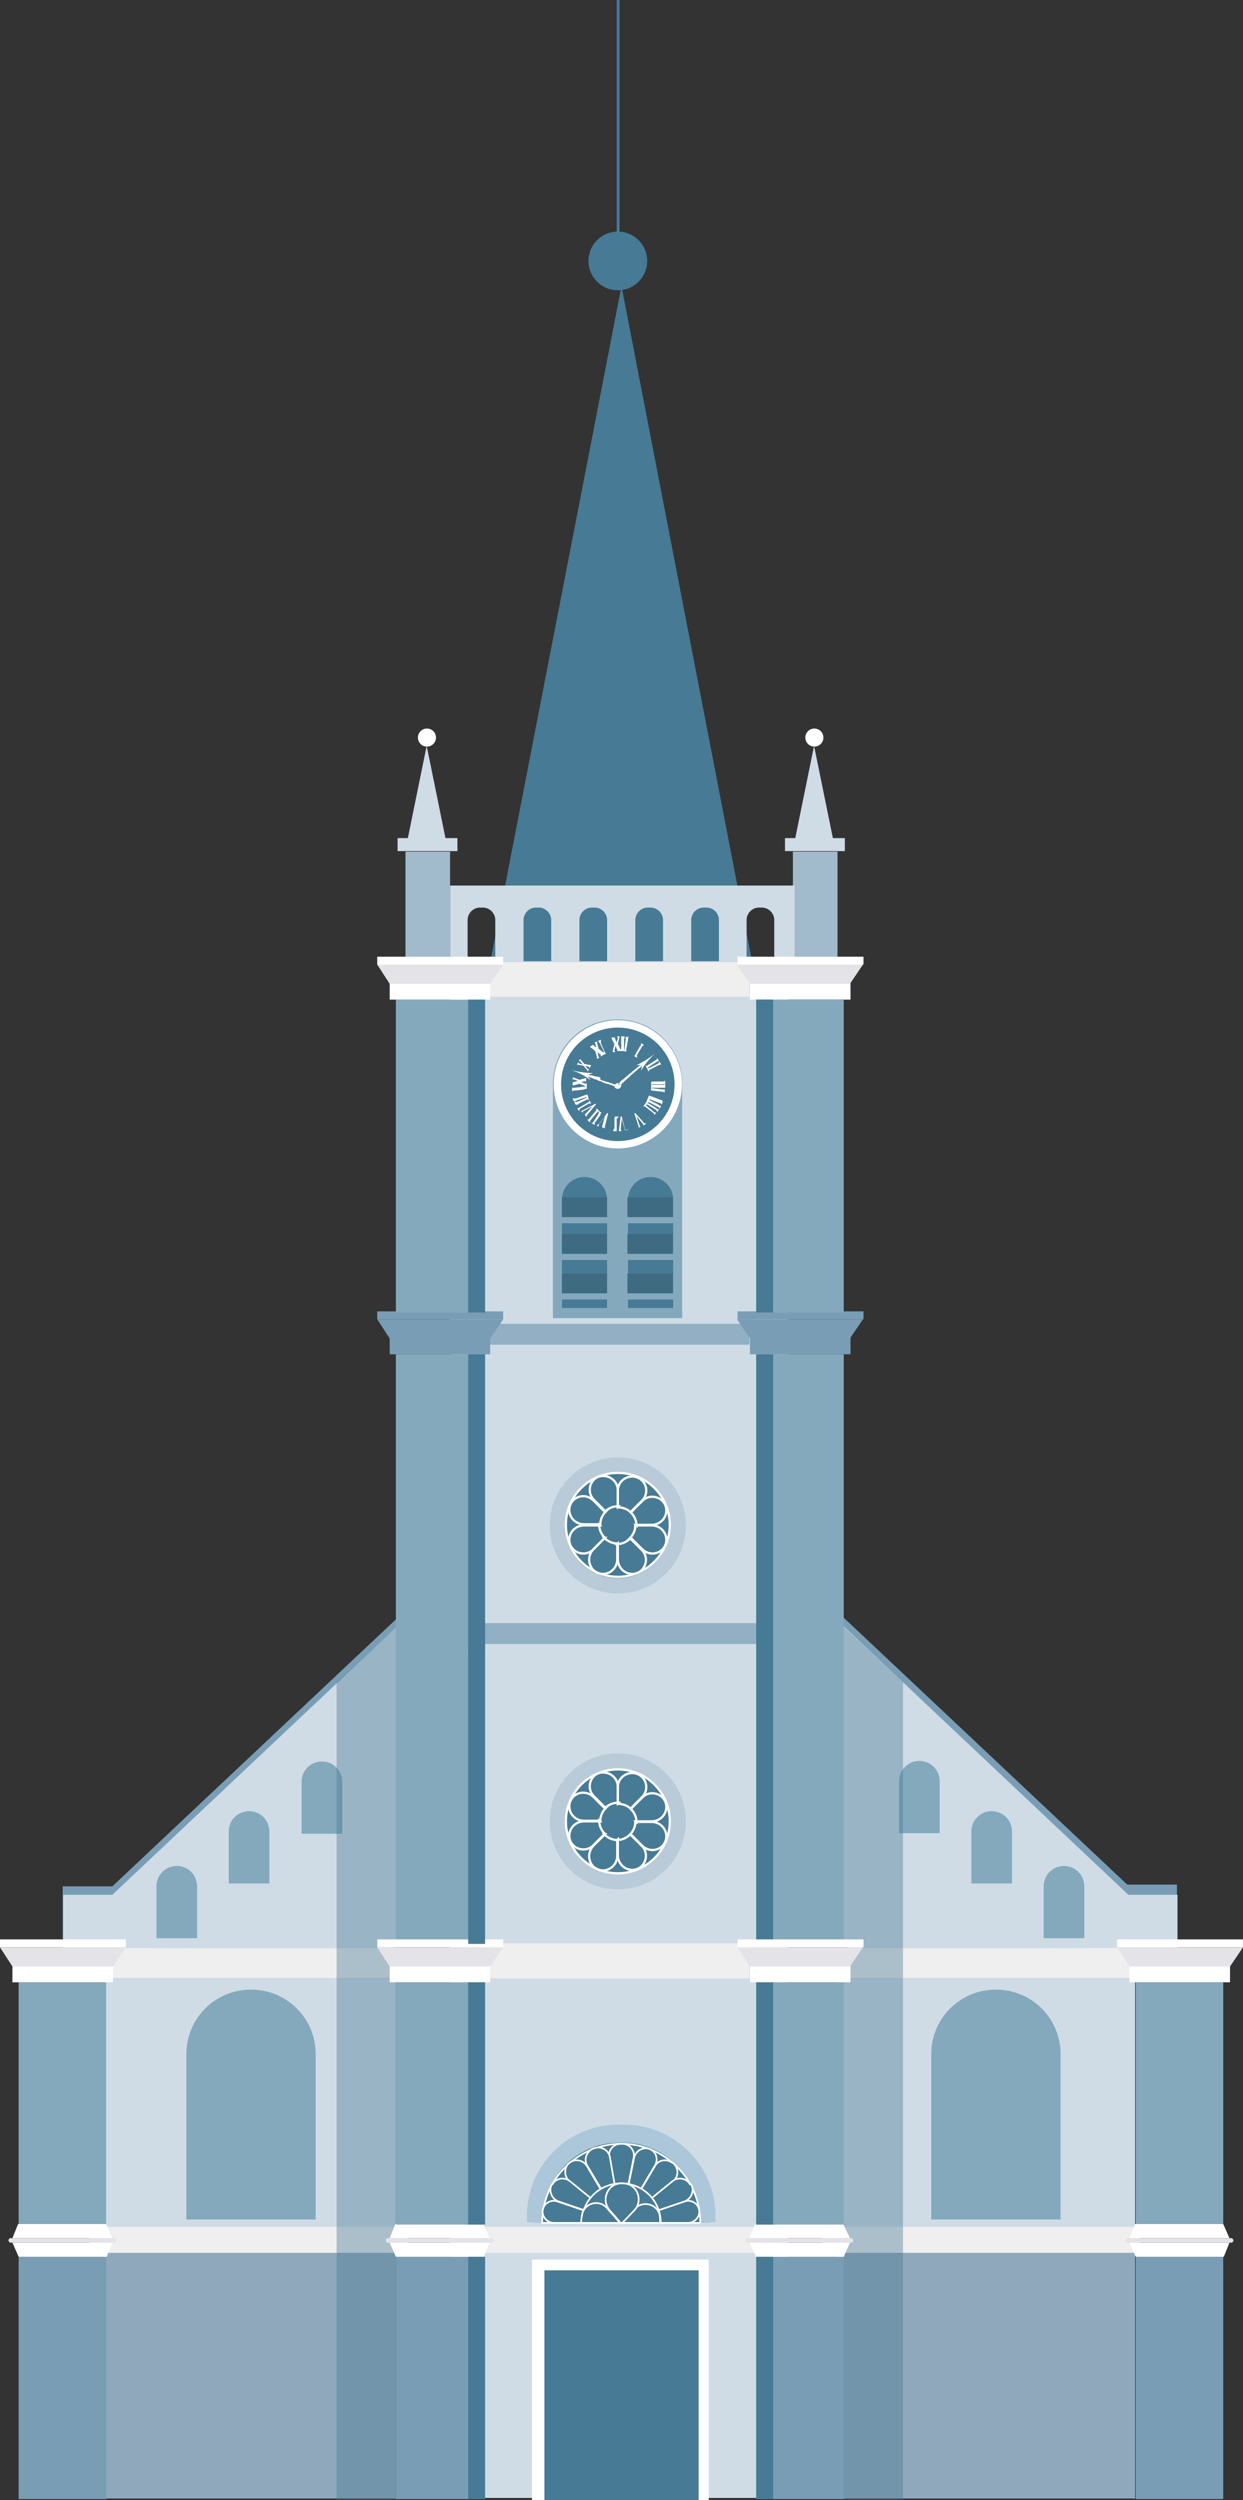 <?xml version="1.0" encoding="UTF-8"?>
<svg id="Laag_2" data-name="Laag 2" xmlns="http://www.w3.org/2000/svg" viewBox="0 0 22.01 44.27">
  <rect x="0" y="0" width="22.01" height="44.27" fill="#333333" stroke="none"/>
  <defs>
    <style>
      .cls-1 {
        fill: #a1bacc;
      }

      .cls-2 {
        fill: #84a9bd;
      }

      .cls-3 {
        stroke: #b9cbd8;
        stroke-width: .27px;
      }

      .cls-3, .cls-4, .cls-5, .cls-6, .cls-7, .cls-8 {
        fill: #467a95;
      }

      .cls-3, .cls-4, .cls-9, .cls-7 {
        stroke-miterlimit: 10;
      }

      .cls-4 {
        stroke-width: .13px;
      }

      .cls-4, .cls-10, .cls-6, .cls-9, .cls-7 {
        stroke: #fff;
      }

      .cls-11 {
        fill: #efefef;
      }

      .cls-12 {
        fill: #acc7d9;
      }

      .cls-13 {
        opacity: .71;
      }

      .cls-13, .cls-14 {
        fill: #799db5;
      }

      .cls-15 {
        fill: #cfdce6;
      }

      .cls-5 {
        opacity: .4;
      }

      .cls-10 {
        fill: #477b96;
      }

      .cls-10, .cls-6 {
        stroke-linecap: round;
        stroke-linejoin: round;
      }

      .cls-10, .cls-6, .cls-7 {
        stroke-width: .03px;
      }

      .cls-9 {
        fill: none;
        stroke-width: .04px;
      }

      .cls-16 {
        fill: #e4e4e8;
      }

      .cls-17 {
        fill: #90a8bb;
      }

      .cls-18 {
        fill: #fff;
      }

      .cls-19 {
        fill: #3e6a82;
      }
    </style>
  </defs>
  <g id="iconen">
    <g>
      <rect class="cls-17" x="14.82" y="39.87" width="5.28" height="4.37"/>
      <rect class="cls-15" x="14.82" y="35.03" width="5.28" height="4.45"/>
      <rect class="cls-11" x="15.02" y="34.41" width="5.17" height=".62"/>
      <rect class="cls-11" x="14.55" y="39.43" width="5.64" height=".46"/>
      <path class="cls-14" d="M15.2,34.33c.34.02,5.64,0,5.64,0v-.96s-.88,0-.88,0l-5.12-4.82v5.73s.37.05.37.05Z"/>
      <path class="cls-15" d="M15.29,34.49c.34.02,5.56,0,5.56,0v-.94s-.87,0-.87,0l-5.06-4.77v5.66s.37.05.37.05Z"/>
      <rect class="cls-14" x="20.11" y="39.96" width="1.55" height="4.29"/>
      <rect class="cls-18" x="20" y="34.76" width="1.78" height=".34"/>
      <rect class="cls-18" x="19.78" y="34.34" width="2.23" height=".14"/>
      <polygon class="cls-16" points="22.01 34.48 19.78 34.48 20 34.82 21.78 34.82 22.01 34.48"/>
      <rect class="cls-2" x="20.11" y="35.1" width="1.55" height="4.29"/>
      <polygon class="cls-18" points="21.67 39.96 20.11 39.96 20 39.71 21.77 39.71 21.67 39.96"/>
      <polygon class="cls-18" points="20.1 39.38 21.66 39.38 21.77 39.63 20 39.63 20.1 39.38"/>
      <rect class="cls-16" x="19.93" y="39.63" width="1.91" height=".08" rx=".04" ry=".04"/>
      <path class="cls-2" d="M17.64,35.23h0c.63,0,1.14.51,1.14,1.14v2.93h-2.29v-2.93c0-.63.51-1.14,1.14-1.14Z"/>
      <path class="cls-2" d="M17.2,32.07h.72v.92c0,.2-.16.36-.36.36h0c-.2,0-.36-.16-.36-.36v-.92h0Z" transform="translate(35.12 65.42) rotate(-180)"/>
      <path class="cls-2" d="M18.49,33.04h.72v.92c0,.2-.16.36-.36.36h0c-.2,0-.36-.16-.36-.36v-.92h0Z" transform="translate(37.69 67.36) rotate(-180)"/>
      <path class="cls-2" d="M15.92,31.19h.72v.92c0,.2-.16.36-.36.36h0c-.2,0-.36-.16-.36-.36v-.92h0Z" transform="translate(32.56 63.65) rotate(-180)"/>
      <polygon class="cls-5" points="14.93 44.26 15.99 44.26 15.99 29.79 14.93 28.8 14.93 44.26"/>
      <rect class="cls-17" x="1.84" y="39.87" width="5.17" height="4.37"/>
      <rect class="cls-15" x="1.84" y="35.03" width="5.17" height="4.45"/>
      <rect class="cls-11" x="1.81" y="34.41" width="5.17" height=".62"/>
      <rect class="cls-11" x="1.58" y="39.43" width="5.64" height=".46"/>
      <path class="cls-14" d="M6.75,34.36c-.34.02-5.64,0-5.64,0v-.96h.88l5.12-4.82v5.73l-.37.05Z"/>
      <path class="cls-15" d="M6.68,34.49c-.34.02-5.56,0-5.56,0v-.94h.87l5.06-4.77v5.66l-.37.05Z"/>
      <rect class="cls-14" x=".33" y="39.96" width="1.55" height="4.29"/>
      <rect class="cls-18" x=".22" y="34.76" width="1.78" height=".34"/>
      <rect class="cls-18" x="0" y="34.34" width="2.23" height=".14"/>
      <polygon class="cls-16" points="2.23 34.48 0 34.48 .22 34.82 2 34.82 2.23 34.48"/>
      <rect class="cls-2" x=".33" y="35.1" width="1.55" height="4.29"/>
      <polygon class="cls-18" points="1.89 39.96 .33 39.96 .22 39.71 1.99 39.71 1.89 39.96"/>
      <polygon class="cls-18" points=".32 39.38 1.88 39.38 1.99 39.63 .22 39.63 .32 39.38"/>
      <rect class="cls-16" x=".15" y="39.63" width="1.91" height=".08" rx=".04" ry=".04"/>
      <path class="cls-2" d="M4.45,35.23h0c.63,0,1.14.51,1.14,1.14v2.93h-2.29v-2.93c0-.63.51-1.14,1.14-1.14Z"/>
      <path class="cls-2" d="M4.41,32.07h0c.2,0,.36.16.36.36v.92h-.72v-.92c0-.2.16-.36.36-.36Z"/>
      <path class="cls-2" d="M3.13,33.04h0c.2,0,.36.16.36.36v.92h-.72v-.92c0-.2.16-.36.36-.36Z"/>
      <path class="cls-2" d="M5.7,31.19h0c.2,0,.36.16.36.36v.92h-.72v-.92c0-.2.16-.36.36-.36Z"/>
      <polygon class="cls-5" points="7.03 44.26 5.96 44.26 5.96 29.79 7.03 28.8 7.03 44.26"/>
      <rect class="cls-15" x="7.97" y="17.03" width="5.98" height="27.2"/>
      <rect class="cls-11" x="8.56" y="34.41" width="4.71" height=".62"/>
      <rect class="cls-11" x="8.06" y="39.43" width="5.64" height=".46"/>
      <polygon class="cls-8" points="11.01 5.09 11 5.09 8.68 17.04 13.32 17.04 11.01 5.09"/>
      <rect class="cls-15" x="7.04" y="14.84" width="1.06" height=".23"/>
      <rect class="cls-15" x="13.9" y="14.84" width="1.06" height=".23"/>
      <rect class="cls-1" x="7.18" y="15.08" width=".79" height="1.91"/>
      <polygon class="cls-15" points="7.56 13.23 7.55 13.23 7.22 14.85 7.89 14.85 7.56 13.23"/>
      <rect class="cls-1" x="14.04" y="15.08" width=".79" height="1.91"/>
      <path class="cls-15" d="M7.97,15.68v1.35h6.1v-1.35h-6.1ZM8.77,17.02h-.49v-.73c0-.12.1-.22.22-.22h.05c.12,0,.22.1.22.22v.73ZM9.76,17.02h-.49v-.73c0-.12.1-.22.22-.22h.05c.12,0,.22.1.22.22v.73ZM10.75,17.02h-.49v-.73c0-.12.1-.22.22-.22h.05c.12,0,.22.1.22.22v.73ZM11.74,17.02h-.49v-.73c0-.12.1-.22.22-.22h.05c.12,0,.22.1.22.22v.73ZM12.73,17.02h-.49v-.73c0-.12.1-.22.22-.22h.05c.12,0,.22.1.22.22v.73ZM13.71,17.02h-.49v-.73c0-.12.1-.22.22-.22h.05c.12,0,.22.1.22.22v.73Z"/>
      <circle class="cls-18" cx="7.56" cy="13.06" r=".16"/>
      <polygon class="cls-15" points="14.42 13.23 14.41 13.23 14.08 14.85 14.75 14.85 14.42 13.23"/>
      <circle class="cls-18" cx="14.42" cy="13.06" r=".16"/>
      <rect class="cls-18" x="9.42" y="40.01" width="3.13" height="4.26"/>
      <rect class="cls-14" x="7.01" y="39.96" width="1.55" height="4.29"/>
      <rect class="cls-14" x="6.9" y="23.64" width="1.78" height=".34"/>
      <rect class="cls-14" x="6.68" y="23.22" width="2.23" height=".14"/>
      <polygon class="cls-14" points="8.91 23.36 6.68 23.36 6.9 23.7 8.68 23.7 8.91 23.36"/>
      <rect class="cls-2" x="7.01" y="29.19" width="1.55" height="5.23"/>
      <rect class="cls-2" x="7.01" y="17.7" width="1.55" height="5.54"/>
      <rect class="cls-2" x="7.01" y="23.98" width="1.55" height="5.23"/>
      <polygon class="cls-18" points="8.57 39.96 7.01 39.96 6.9 39.71 8.67 39.71 8.57 39.96"/>
      <polygon class="cls-18" points="7 39.38 8.56 39.38 8.67 39.63 6.9 39.63 7 39.38"/>
      <rect class="cls-16" x="6.83" y="39.63" width="1.91" height=".08" rx=".04" ry=".04"/>
      <rect class="cls-14" x="13.39" y="39.96" width="1.55" height="4.29"/>
      <rect class="cls-14" x="13.28" y="23.64" width="1.78" height=".34"/>
      <rect class="cls-14" x="13.06" y="23.22" width="2.23" height=".14"/>
      <polygon class="cls-14" points="15.28 23.36 13.05 23.36 13.28 23.7 15.05 23.7 15.28 23.36"/>
      <rect class="cls-18" x="13.28" y="17.36" width="1.78" height=".34"/>
      <rect class="cls-11" x="8.56" y="17.03" width="4.71" height=".62"/>
      <rect class="cls-13" x="8.56" y="23.44" width="4.71" height=".37"/>
      <rect class="cls-13" x="8.56" y="28.74" width="4.83" height=".37"/>
      <rect class="cls-18" x="13.06" y="16.94" width="2.23" height=".14"/>
      <polygon class="cls-16" points="15.28 17.08 13.05 17.08 13.28 17.42 15.05 17.42 15.28 17.08"/>
      <rect class="cls-2" x="13.39" y="29.19" width="1.55" height="5.23"/>
      <rect class="cls-2" x="13.39" y="17.7" width="1.55" height="5.54"/>
      <rect class="cls-2" x="13.39" y="23.98" width="1.55" height="5.23"/>
      <polygon class="cls-18" points="14.94 39.96 13.39 39.96 13.27 39.71 15.05 39.71 14.94 39.96"/>
      <polygon class="cls-18" points="13.37 39.38 14.93 39.38 15.05 39.63 13.27 39.63 13.37 39.38"/>
      <rect class="cls-16" x="13.2" y="39.63" width="1.91" height=".08" rx=".04" ry=".04"/>
      <rect class="cls-8" x="9.64" y="40.2" width="2.73" height="4.07"/>
      <path class="cls-2" d="M10.94,18.05h0c.63,0,1.14.51,1.14,1.14v4.15h-2.29v-4.15c0-.63.51-1.14,1.14-1.14Z"/>
      <g>
        <path class="cls-8" d="M10.35,20.84h0c.22,0,.4.18.4.4v1.92h-.8v-1.92c0-.22.18-.4.4-.4Z"/>
        <path class="cls-8" d="M11.52,20.84h0c.22,0,.4.18.4.4v1.92h-.8v-1.92c0-.22.18-.4.4-.4Z"/>
      </g>
      <path class="cls-12" d="M10.95,37.62h.1c.9,0,1.62.73,1.62,1.62v.11h-3.34v-.11c0-.9.73-1.62,1.62-1.62Z"/>
      <path class="cls-12" d="M10.96,37.73h.09c.84,0,1.52.68,1.52,1.52v.11h-3.14v-.11c0-.84.68-1.52,1.52-1.52Z"/>
      <path class="cls-8" d="M10.97,37.94h.06c.74,0,1.33.6,1.33,1.33v.08h-2.73v-.08c0-.74.6-1.33,1.33-1.33Z"/>
      <circle class="cls-3" cx="10.94" cy="32.25" r="1.07"/>
      <circle class="cls-3" cx="10.94" cy="27.01" r="1.07"/>
      <circle class="cls-4" cx="10.94" cy="19.2" r="1.07"/>
      <circle class="cls-8" cx="10.94" cy="4.62" r=".52"/>
      <rect class="cls-18" x="6.9" y="17.36" width="1.78" height=".34"/>
      <rect class="cls-18" x="6.68" y="16.94" width="2.23" height=".14"/>
      <polygon class="cls-16" points="8.91 17.08 6.68 17.08 6.9 17.42 8.68 17.42 8.91 17.08"/>
      <rect class="cls-18" x="6.9" y="34.76" width="1.78" height=".34"/>
      <rect class="cls-18" x="6.68" y="34.34" width="2.23" height=".14"/>
      <polygon class="cls-16" points="8.91 34.48 6.68 34.48 6.9 34.82 8.68 34.82 8.91 34.48"/>
      <rect class="cls-2" x="7.01" y="35.1" width="1.55" height="4.29"/>
      <rect class="cls-18" x="13.28" y="34.76" width="1.78" height=".34"/>
      <polygon class="cls-16" points="15.28 34.48 13.05 34.48 13.28 34.82 15.05 34.82 15.28 34.48"/>
      <rect class="cls-2" x="13.39" y="35.1" width="1.55" height="4.29"/>
      <g>
        <path class="cls-18" d="M11.55,19.16s0,0,0,0h0s-.02,0-.02,0v.06s0,.05,0,.05v.05s0,0,0,0h0s0-.01,0-.01c0,0,.01,0,.02,0l.17.02s.02,0,.03,0c0,0,0,0,0,.01h0s.02,0,.02,0v-.06s0,0,0,0h0s0,.01-.01.01c0,0-.02,0-.04,0l-.16-.02s-.01,0-.02,0c0,0,0,0,0-.01h0s0,0,0,0h0s0,0,0,0c0,0,0,0,0,0,0,0,.01,0,.02,0h.17s.02,0,.03,0c0,0,0,0,0,0h0s.02,0,.02,0v-.06s-.01,0-.01,0h0s0,.01-.01.01c0,0-.02,0-.04,0h-.16s-.01,0-.02,0c0,0,0,0,0-.01h0s0,0,0,0h0s0,0,0,0c0,0,0,0,0,0,0,0,.01,0,.02,0h.17s.02-.01.03,0c0,0,0,0,0,0h0s.02,0,.02,0v-.06s-.02,0-.02,0h0s0,.01-.01.01c0,0-.02,0-.04,0h-.16s-.01,0-.02,0Z"/>
        <path class="cls-18" d="M11.47,18.87s-.01,0-.02,0c0,0,0,0-.01,0h0s-.01,0-.01,0l.03.05.02.05h.01s0-.01,0-.01c0,0,0,0,0-.01,0,0,0,0,.02-.01l.15-.08s.02,0,.03-.01c0,0,0,0,.01,0h0s.01,0,.01,0l-.03-.05h-.01s0,.01,0,.01c0,0,0,0,0,.01,0,0-.02.01-.03.02l-.14.07s-.01,0-.02,0c0,0,0,0-.01,0h0s0,0,0,0h0s0,0,0,0c0,0,0,0,0-.01,0,0,0,0,.02-.01l.14-.09s.02-.01.02-.01c0,0,0,0,.01,0h0s.01,0,.01,0l-.03-.05h-.01s0,.01,0,.01c0,0,0,0,0,.01,0,0-.02.01-.03.02l-.13.08Z"/>
        <path class="cls-18" d="M11.73,19.48s0,0-.01,0c0,0-.02,0-.04-.01l-.15-.06s-.01,0-.02,0c0,0,0,0,0-.01h0s-.02,0-.02,0l-.02.05-.02.05-.03.05-.03.04h.01s0,0,0,0c0,0,0,0,.01,0,0,0,.01,0,.02.01l.13.1s.02.01.02.02c0,0,0,0,0,.01h0s.01.01.01.01l.03-.04h-.01s0,0,0,0c0,0,0,0-.01,0,0,0-.02-.01-.03-.02l-.12-.1s-.01,0-.01-.01c0,0,0,0,0-.01h0s0,0,0,0h0s0,0,0,0c0,0,0,0,.01,0,0,0,.01,0,.02,0l.14.09s.02.01.02.02c0,0,0,0,0,.01h0s.01.01.01.01l.03-.05h-.01s0,0,0,0c0,0,0,0-.01,0,0,0-.02,0-.03-.02l-.13-.08s-.01,0-.02-.01c0,0,0,0,0-.01h0s0,0,0,0h0s0,0,0,0c0,0,0,0,.01,0,0,0,.01,0,.02,0l.15.08s.02.01.02.01c0,0,0,0,0,.01h0s.01.01.01.01l.03-.05h-.01s0,0,0,0c0,0,0,0-.01,0,0,0-.02,0-.03-.02l-.14-.07s-.01,0-.02-.01c0,0,0,0,0-.01h0s0,0,0,0h0s0,0,0,0c0,0,0,0,0,0,0,0,.01,0,.02,0l.16.06s.02,0,.02.01c0,0,0,0,0,.01h0s.02,0,.02,0l.02-.05h-.02s0,0,0,0Z"/>
        <path class="cls-18" d="M11.42,19.89s0,0-.01,0l-.16-.18h-.02s.08.24.08.24c0,0,0,0,0,0,0,0,0,0,0,0h0s0,.02,0,.02l.03-.02h0s0-.01,0-.01c0,0-.01,0-.01,0l-.06-.18.12.15s0,0,0,0c0,0,0,0,0,0h0s0,.02,0,.02l.05-.03h0s0-.01,0-.01Z"/>
        <path class="cls-18" d="M11.28,18.71h0s0,0,0-.01c0,0,0-.01,0-.02l.09-.15s.01-.02.02-.02c0,0,0,0,.01,0h0s0-.01,0-.01l-.05-.03h0s0,.02,0,.02c0,0,0,0,0,.01,0,0,0,.02-.02.03l-.08.14s0,.01-.01.02c0,0,0,0-.01,0h0s0,.01,0,.01l.05.03h0Z"/>
        <path class="cls-18" d="M11.08,20.02s0,0-.01-.01l-.06-.24h-.02s-.03.24-.03.24c0,0,0,0,0,0,0,0,0,0,0,0h0s0,.02,0,.02h.04s0-.02,0-.02c0,0,0,0,0,0,0,0-.01,0-.01-.01l.02-.19.05.18s0,0,0,0c0,0,0,0,0,0h0s0,.02,0,.02h.05s0-.02,0-.02h0Z"/>
        <path class="cls-18" d="M10.83,18.39s0,0,0,0c0,0,0,0,0,0l.05.1-.03.11s0,.01,0,.01h0s0,.02,0,.02h.04s0-.02,0-.02h0s-.01,0-.01,0c0,0,0,0,0-.01l.02-.08.03.07s0,0,0,0,0,0,0,0c0,0,0,0,0,0h0s0,.02,0,.02h.05s0,0,0,0h.06s.05.01.05.01v-.02s0,0,0,0c0,0,0,0,0,0,0,0,0-.01,0-.02l.03-.17s0-.02,0-.03c0,0,0,0,.01,0h0s0-.02,0-.02h-.05s0,0,0,0h0s0,0,0,.01c0,0,0,.02,0,.04l-.02.16s0,.01,0,.02c0,0,0,0-.01,0h0s0,0,0,0h0s0,0,0,0c0,0,0,0,0,0,0,0,0-.01,0-.02v-.17s.01-.02.01-.03c0,0,0,0,0,0h0s0-.02,0-.02h-.06s0,.01,0,.01h0s0,0,0,.01c0,0,0,.02,0,.04v.16s-.01.01-.01.02c0,0,0,0,0,0h0s0,0,0,0c0,0,0,0,0,0,0,0,0,0,0,0l-.05-.11.03-.11s0,0,0,0c0,0,0,0,0,0h0s0-.02,0-.02h-.04s0,.02,0,.02c0,0,0,0,0,0,0,0,.01,0,.01,0,0,0,0,0,0,.01l-.02.08-.03-.07s0,0,0,0c0,0,0,0,0,0,0,0,0,0,0,0h0s0-.02,0-.02h-.06s0,.02,0,.02h0Z"/>
        <path class="cls-18" d="M10.88,19.79h0s0,0,0,0c0,0,0,.01,0,.02v.17s-.02.02-.02.03c0,0,0,0,0,0h0s0,.02,0,.02h.06s0-.01,0-.01h0s0,0,0-.01c0,0,0-.02,0-.04v-.16s.01-.01.02-.02c0,0,0,0,.01,0h0s0-.02,0-.02h-.06s0,.01,0,.01Z"/>
        <path class="cls-18" d="M10.5,18.52h0s0-.02,0-.02l-.05.03h0s0,.01,0,.01c0,0,0,0,0,0,0,0,0,0,0,0l.09.07.03.11s0,.01,0,.01h0s0,.02,0,.02l.04-.02h0s0-.01,0-.01c0,0-.01,0-.01,0,0,0,0,0,0-.01l-.02-.08.06.05s0,0,0,0c0,0,0,0,0,0,0,0,0,0,0,.01h0s0,.02,0,.02l.04-.03h0s.05-.02.05-.02h0s0-.01,0-.01c0,0,0,0-.01,0,0,0,0,0-.01-.02l-.07-.16s0-.02,0-.03c0,0,0,0,0-.01h0s0-.02,0-.02l-.05.02h0s0,.01,0,.01c0,0,0,0,.01,0,0,0,0,.02.02.03l.07.14s0,.01,0,.02c0,0,0,0,0,.01h0s0,0,0,0c0,0,0,0,0,0,0,0,0,0,0,0l-.09-.07-.03-.11s0,0,0,0c0,0,0,0,0,0h0s0-.02,0-.02l-.04.02h0s0,.01,0,.01c0,0,.01,0,.01,0,0,0,0,0,0,.01l.02.07-.06-.05s0,0,0,0c0,0,0,0,0,0,0,0,0,0,0,0Z"/>
        <path class="cls-18" d="M10.57,19.92s0,0,0,0c0,0,0,0,0,0h0s0,.01,0,.01l.03.02h0s0-.02,0-.02c0,0,0,0,0-.01l.11-.15-.05.18s0,0,0,0c0,0,0,0,0,0h0s0,.01,0,.01l.05.02h0s0-.02,0-.02c0,0,0,0,0-.01l.06-.24h-.02s-.14.19-.14.19Z"/>
        <path class="cls-18" d="M10.63,19.73s0-.01.01-.02c0,0,0,0,.01,0h0s0-.01,0-.01l-.05-.03h0s0,.02,0,.02c0,0,0,0,0,.01,0,0,0,.01,0,.02l-.09.14s-.01.02-.02.02c0,0,0,0-.01,0h0s0,.01,0,.01l.05.03h0s0-.02,0-.02c0,0,0,0,0-.01,0,0,0-.02.02-.03l.09-.13Z"/>
        <path class="cls-18" d="M10.21,18.85s0,0,0,0c0,0,0,0,.01,0l.11.02.07.08s0,.01,0,.01h0s.01.01.01.01l.02-.04h-.01s0,0,0,0c0,0,0,0-.01,0,0,0,0,0,0,0l-.05-.06.07.02s0,0,0,0c0,0,0,0,0,0,0,0,0,0,0,.01h0s.01.01.01.01l.03-.05h-.01s0,0,0,0c0,0,0,0,0,0,0,0,0,0,0,0l-.11-.02-.07-.08s0,0,0,0c0,0,0,0,0,0h0s-.01-.01-.01-.01l-.02.04h.01s0,0,0,0c0,0,0,0,.01,0,0,0,0,0,0,0l.05.06-.07-.02s0,0,0,0c0,0,0,0,0,0,0,0,0,0,0,0h0s-.01-.02-.01-.02l-.03.05h.01s0,0,0,0Z"/>
        <path class="cls-18" d="M10.58,19.69s0-.01.01-.01c0,0,0,0,.01,0h0s.01-.01.01-.01l-.04-.04h-.01s0,.01,0,.01c0,0,0,0,0,.01,0,0,0,.01-.01.02l-.11.13s-.01.02-.02.02c0,0,0,0-.01,0h0s-.01.01-.01.01l.04.04h.01s0-.01,0-.01c0,0,0,0,0-.01,0,0,.01-.02.02-.03l.1-.12Z"/>
        <path class="cls-18" d="M10.35,19.28s.01,0,.02,0c0,0,0,0,0,0h0s.02,0,.02,0v-.06s0,0,0,0v-.04s-.01,0-.01,0h0s0,.01,0,.01c0,0,0,0-.01,0l-.08-.03.07-.02s0,0,0,0c0,0,0,0,0,0,0,0,0,0,0,.01h0s.02,0,.02,0v-.06s-.01,0-.01,0h0s0,0,0,0c0,0,0,0,0,0l-.11.03-.1-.04s0,0,0,0c0,0,0,0,0,0h0s-.02,0-.02,0v.04s.01,0,.01,0c0,0,0,0,0,0,0,0,0-.01,0-.01,0,0,0,0,.01,0l.07.03-.07.02s0,0,0,0c0,0,0,0,0,0,0,0,0,0,0,0h0s-.02,0-.02,0v.06s.01,0,.01,0h0s0,0,0,0c0,0,0,0,0,0l.11-.03.1.04s.01,0,.01.01h0s0,0,0,0c0,0,0,0,0,0,0,0-.01,0-.02,0l-.17.02s-.02,0-.03,0c0,0,0,0,0,0h0s-.02,0-.02,0v.06s.02,0,.02,0h0s0-.01,0-.01c0,0,.02,0,.04,0l.16-.02Z"/>
        <path class="cls-18" d="M10.51,19.56l-.21.11s0,0,0,0c0,0,0,0,0,0h0s-.01,0-.01,0l.02.03h.01s0-.01,0-.01c0,0,0-.01,0-.01l.17-.09-.13.14s0,0,0,0c0,0,0,0,0,0h0s-.01,0-.01,0l.03.04h.01s0-.01,0-.01c0,0,0,0,0-.01l.16-.19v-.02Z"/>
        <path class="cls-18" d="M10.26,19.65s0,0,0-.01c0,0,.02-.01.03-.02l.14-.08s.01,0,.02,0c0,0,0,0,.01,0h0s.01,0,.01,0l-.03-.05h-.01s0,.01,0,.01c0,0,0,0,0,.01,0,0,0,0-.02.01l-.15.09s-.02.01-.02.01c0,0,0,0-.01,0h0s-.01,0-.01,0l.03.05h.01s0-.01,0-.01Z"/>
        <path class="cls-18" d="M10.22,19.57s0,0,0-.01c0,0,.02,0,.03-.02l.14-.07s.01,0,.02,0c0,0,0,0,.01,0h0s.01,0,.01,0l-.02-.05h-.01s0,0,0,0c0,0,0,0,0,.01,0,0,0,0-.02.01l-.16.07s-.02,0-.03,0c0,0,0,0-.01,0h0s-.01,0-.01,0l.02.05h.01s0-.01,0-.01Z"/>
        <path class="cls-18" d="M10.19,19.5s0,0,0-.01c0,0,.02,0,.03-.01l.15-.05s.01,0,.02,0c0,0,0,0,.01,0h0s.02,0,.02,0l-.02-.05h-.02s0,0,0,0c0,0,0,0,0,.01,0,0,0,0-.02,0l-.16.06s-.02,0-.03,0c0,0,0,0-.01,0h0s-.02,0-.02,0l.02.05h.02s0,0,0,0Z"/>
        <path class="cls-18" d="M10.63,19.08s-.05-.02-.08-.02c-.03,0-.05-.02-.08-.02-.02,0-.03,0-.05-.01l.08-.03c-.13,0-.25-.02-.38-.05,0,0,0,0,0,0,.12.04.23.09.34.18l-.05-.07s.03.01.04.02c.03,0,.05.02.08.03.03,0,.05.02.08.03.03,0,.05.02.07.03.02,0,.05.02.07.02.02,0,.04.01.06.02.02,0,.04.01.05.02,0,0,.02,0,.02,0,0,0,0,0,0,0,0,.03.03.05.06.05.03,0,.06-.03.06-.06,0,0,0-.01,0-.02,0,0,0,0,0,0,0,0,.01,0,.02-.02.01-.01.03-.02.04-.04.02-.01.03-.03.05-.04.02-.02.04-.03.05-.05.02-.02.04-.03.06-.05.02-.02.04-.04.06-.05.02-.02.04-.04.06-.05.01-.01.02-.02.03-.03l-.02.09c.07-.12.15-.21.24-.3,0,0,0,0,0,0-.1.08-.21.15-.32.2h.08s-.02.01-.04.02c-.02.02-.04.03-.06.05-.02.02-.04.03-.06.05-.02.02-.04.03-.06.05-.02.02-.04.03-.06.05-.02.02-.03.03-.05.04-.02.01-.03.03-.04.04,0,0-.01.01-.02.02,0,0,0,0,0,0,0,0-.02,0-.02,0-.02,0-.03,0-.04.02,0,0,0,0,0,0,0,0-.01,0-.02,0-.02,0-.03-.01-.05-.02-.02,0-.04-.01-.06-.02-.02,0-.05-.01-.07-.02-.02,0-.05-.02-.07-.02ZM10.96,19.19s.01,0,.01.01,0,.01-.01.01-.01,0-.01-.01,0-.01.01-.01Z"/>
      </g>
      <g>
        <path class="cls-9" d="M10.94,31.93v-.29c0-.18-.18-.3-.35-.24,0,0,0,0,0,0-.16.07-.2.29-.07.41l.2.2c.06-.06.14-.09.23-.09Z"/>
        <path class="cls-9" d="M11.17,32.48l.2.2c.13.13.34.09.41-.07,0,0,0,0,0,0,.07-.17-.06-.35-.24-.35h-.29c0,.09-.04.17-.1.23Z"/>
        <path class="cls-9" d="M10.62,32.25h-.28c-.18,0-.31.18-.24.35,0,0,0,0,0,0,.07.16.29.2.41.07l.2-.2c-.06-.06-.1-.14-.1-.23Z"/>
        <path class="cls-9" d="M10.71,32.02l-.2-.2c-.13-.13-.34-.09-.41.07,0,0,0,0,0,0-.07.17.06.35.24.35h.29c0-.09.04-.17.1-.23Z"/>
        <path class="cls-9" d="M11.26,32.25h.28c.18,0,.31-.18.24-.35,0,0,0,0,0,0-.07-.16-.29-.2-.41-.07l-.2.2c.06.06.1.14.1.23Z"/>
        <path class="cls-9" d="M11.17,32.02l.2-.2c.13-.13.08-.35-.09-.41,0,0,0,0,0,0-.16-.06-.34.06-.34.23v.3c.09,0,.17.03.23.09Z"/>
        <path class="cls-9" d="M10.94,32.57v.28c0,.18.18.31.35.24,0,0,0,0,0,0,.16-.07.2-.29.07-.41l-.2-.2c-.06.06-.14.1-.23.1Z"/>
        <path class="cls-9" d="M10.71,32.48l-.2.2c-.13.13-.09.35.07.42,0,0,0,0,0,0,.17.07.35-.06.35-.24v-.28c-.09,0-.17-.04-.23-.1Z"/>
        <circle class="cls-9" cx="10.94" cy="32.25" r=".92"/>
      </g>
      <g>
        <path class="cls-9" d="M10.94,26.68v-.29c0-.18-.18-.3-.35-.24,0,0,0,0,0,0-.16.07-.2.29-.07.41l.2.2c.06-.06.14-.09.23-.09Z"/>
        <path class="cls-9" d="M11.17,27.23l.2.2c.13.13.34.09.41-.07,0,0,0,0,0,0,.07-.17-.06-.35-.24-.35h-.29c0,.09-.04.17-.1.23Z"/>
        <path class="cls-9" d="M10.62,27.01h-.28c-.18,0-.31.18-.24.35,0,0,0,0,0,0,.07.16.29.2.41.07l.2-.2c-.06-.06-.1-.14-.1-.23Z"/>
        <path class="cls-9" d="M10.71,26.77l-.2-.2c-.13-.13-.34-.09-.41.07,0,0,0,0,0,0-.07.17.06.35.24.35h.29c0-.09.04-.17.1-.23Z"/>
        <path class="cls-9" d="M11.26,27h.28c.18,0,.31-.18.24-.35,0,0,0,0,0,0-.07-.16-.29-.2-.41-.07l-.2.2c.06.06.1.14.1.23Z"/>
        <path class="cls-9" d="M11.17,26.77l.2-.2c.13-.13.08-.35-.09-.41,0,0,0,0,0,0-.16-.06-.34.06-.34.23v.3c.09,0,.17.03.23.09Z"/>
        <path class="cls-9" d="M10.94,27.33v.28c0,.18.18.31.35.24,0,0,0,0,0,0,.16-.07.2-.29.07-.41l-.2-.2c-.06.06-.14.1-.23.1Z"/>
        <path class="cls-9" d="M10.71,27.23l-.2.2c-.13.13-.09.35.07.42,0,0,0,0,0,0,.17.07.35-.06.35-.24v-.28c-.09,0-.17-.04-.23-.1Z"/>
        <circle class="cls-9" cx="10.94" cy="27" r=".92"/>
      </g>
      <rect class="cls-2" x="9.91" y="22.9" width=".85" height=".11"/>
      <rect class="cls-2" x="9.91" y="22.2" width=".85" height=".11"/>
      <rect class="cls-2" x="9.91" y="21.55" width=".85" height=".11"/>
      <rect class="cls-19" x="9.95" y="22.55" width=".8" height=".35"/>
      <rect class="cls-19" x="9.95" y="21.85" width=".8" height=".35"/>
      <rect class="cls-19" x="9.95" y="21.2" width=".8" height=".35"/>
      <rect class="cls-2" x="11.08" y="22.9" width=".85" height=".11"/>
      <rect class="cls-2" x="11.08" y="22.2" width=".85" height=".11"/>
      <rect class="cls-2" x="11.08" y="21.55" width=".85" height=".11"/>
      <rect class="cls-19" x="11.11" y="22.55" width=".8" height=".35"/>
      <rect class="cls-19" x="11.11" y="21.85" width=".8" height=".35"/>
      <rect class="cls-19" x="11.11" y="21.2" width=".8" height=".35"/>
      <rect class="cls-8" x="13.39" y="39.96" width=".3" height="4.29"/>
      <rect class="cls-8" x="13.39" y="29.19" width=".3" height="5.23"/>
      <rect class="cls-8" x="13.39" y="17.7" width=".3" height="5.54"/>
      <rect class="cls-8" x="13.39" y="23.98" width=".3" height="5.23"/>
      <rect class="cls-8" x="13.39" y="35.1" width=".3" height="4.29"/>
      <rect class="cls-8" x="8.29" y="39.96" width=".3" height="4.29"/>
      <rect class="cls-8" x="8.29" y="29.19" width=".3" height="5.23"/>
      <rect class="cls-8" x="8.29" y="17.7" width=".3" height="5.54"/>
      <rect class="cls-8" x="8.29" y="23.98" width=".3" height="5.23"/>
      <rect class="cls-8" x="8.29" y="35.1" width=".3" height="4.29"/>
      <rect class="cls-18" x="13.06" y="34.34" width="2.23" height=".14"/>
      <g>
        <path class="cls-7" d="M12.4,39.36c0-.78-.63-1.4-1.4-1.4s-1.4.63-1.4,1.4h2.81Z"/>
        <path class="cls-6" d="M11.5,38.05s0,0,0,0c-.11-.04-.24.03-.27.15l-.24,1.16.61-1.02c.06-.11.02-.24-.1-.29Z"/>
        <path class="cls-6" d="M11.22,38.21c.03-.13-.07-.25-.2-.25,0,0-.02,0-.03,0,0,0,0,0,0,0-.13,0-.23.12-.2.25l.2,1.15.23-1.15Z"/>
        <path class="cls-6" d="M11.91,38.3s0,0,0,0c-.1-.08-.25-.06-.31.05l-.6,1.01.92-.74c.1-.08.1-.23,0-.32Z"/>
        <path class="cls-6" d="M12.38,39.13s0,0,0,0c-.02-.12-.15-.19-.26-.15l-1.13.38h1.19c.12,0,.22-.11.2-.23Z"/>
        <path class="cls-6" d="M12.22,38.68s0,0,0,0c-.06-.11-.21-.14-.31-.06l-.91.74,1.12-.38c.12-.04.18-.19.12-.3Z"/>
        <path class="cls-6" d="M10.08,38.3s0,0,0,0c-.1.08-.09.24,0,.32l.91.74-.6-1.01c-.07-.11-.22-.13-.31-.05Z"/>
        <path class="cls-6" d="M9.61,39.13s0,0,0,0c-.02.12.08.23.2.23h1.18l-1.12-.38c-.11-.04-.24.03-.26.15Z"/>
        <path class="cls-6" d="M9.77,38.68s0,0,0,0c-.06.11,0,.26.12.3l1.11.38-.91-.74c-.1-.08-.25-.05-.31.06Z"/>
        <path class="cls-6" d="M10.51,38.04s0,0,0,0c-.12.05-.18.19-.11.31l.6,1-.2-1.15c-.02-.13-.16-.21-.28-.16Z"/>
        <polygon class="cls-7" points="10.99 39.37 11 39.36 10.98 39.36 10.99 39.37"/>
        <path class="cls-10" d="M10.3,39.36c0-.39.31-.7.7-.7s.7.31.7.7"/>
        <path class="cls-6" d="M10.3,39.36h.68l-.23-.26c-.13-.16-.39-.1-.44.1-.01.05-.02.11-.02.16Z"/>
        <path class="cls-6" d="M11.25,39.1l-.25.26h.69s0-.1-.01-.14c-.04-.19-.29-.26-.43-.12Z"/>
        <path class="cls-6" d="M11,38.66s0,0,0,0c-.24,0-.36.29-.21.47l.2.23h.03l.21-.22c.17-.18.05-.48-.2-.48,0,0-.01,0-.02,0Z"/>
      </g>
      <rect class="cls-8" x="10.92" width=".05" height="4.62"/>
    </g>
  </g>
</svg>
